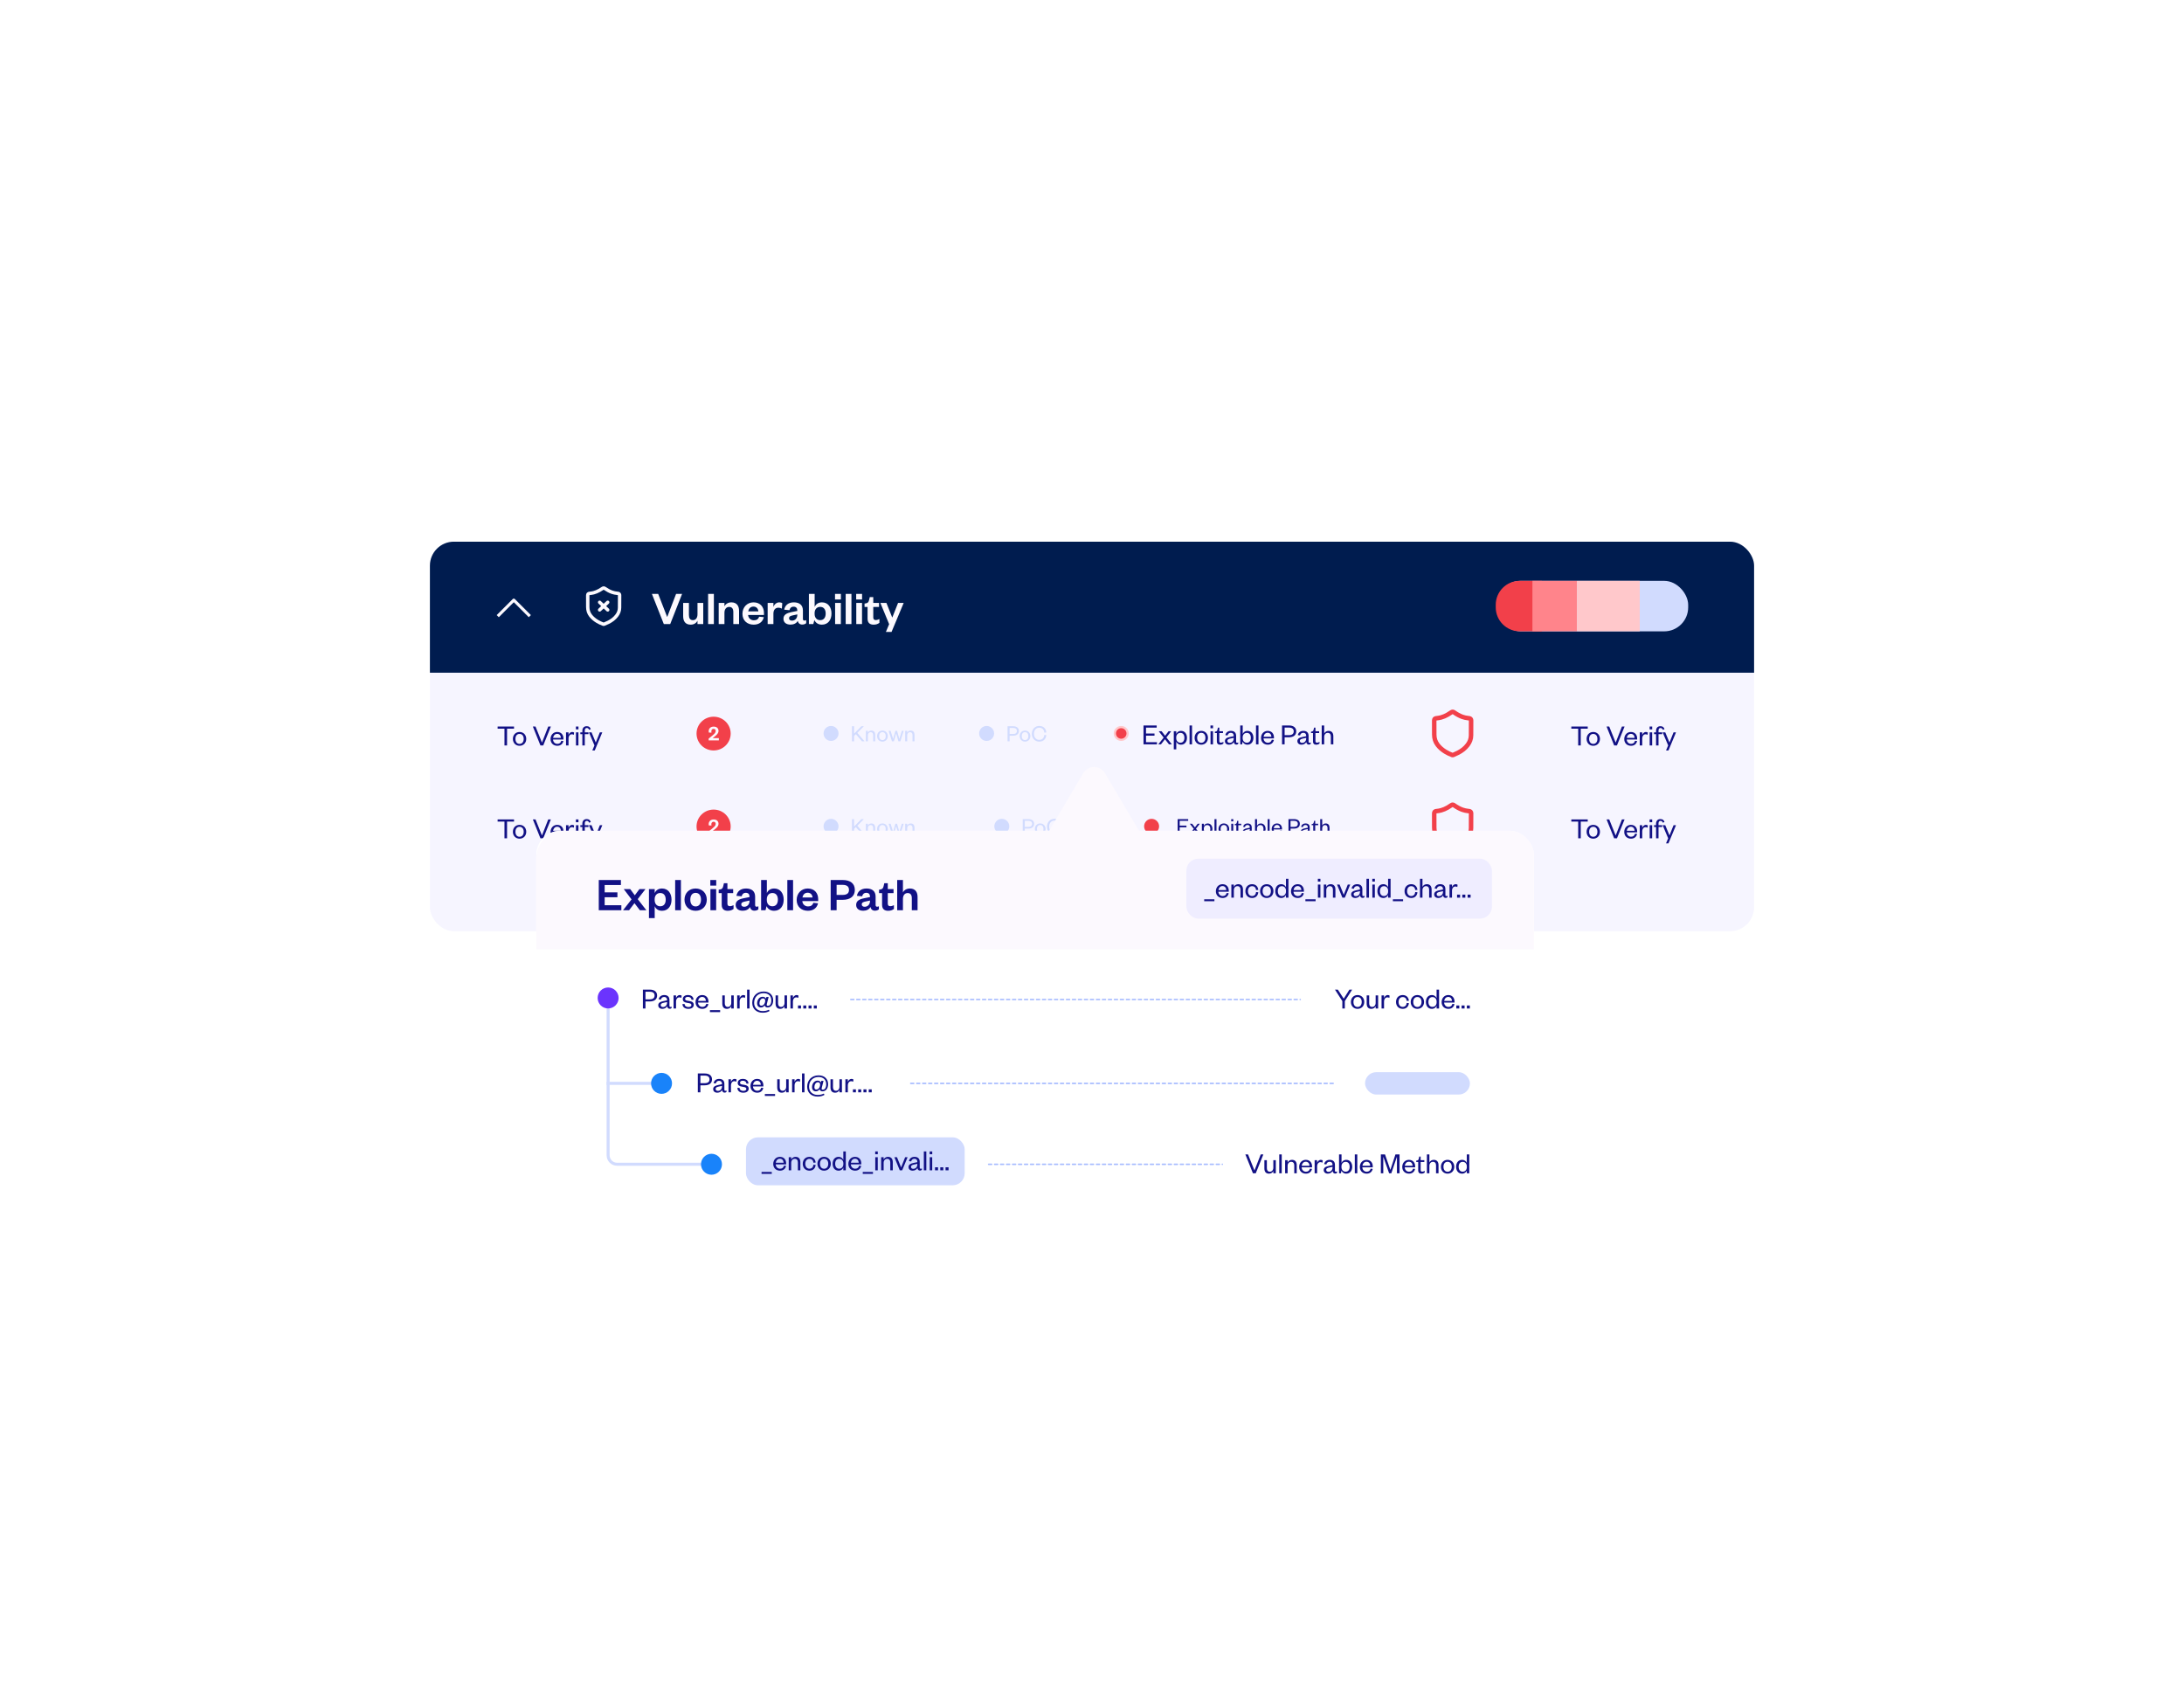 <?xml version="1.0" encoding="UTF-8"?>
<svg xmlns="http://www.w3.org/2000/svg" width="729" height="568" viewBox="0 0 729 568" fill="none">
  <g filter="url(#filter0_d_2475_5156)">
    <g clip-path="url(#clip0_2475_5156)">
      <rect x="143.5" y="175.303" width="442" height="130" rx="8" fill="#F6F5FF"></rect>
      <path d="M143.098 179.024C143.098 176.815 144.889 175.024 147.098 175.024H581.5C583.709 175.024 585.5 176.815 585.5 179.024V219.024H143.098V179.024Z" fill="#001C4F"></path>
      <path d="M176.5 199.803L171.5 194.803L166.5 199.803" stroke="#FCF9FE" stroke-linecap="square" stroke-linejoin="round"></path>
      <path d="M200.154 195.533L202.846 198.073M202.846 195.533L200.154 198.073M201.379 202.845C200.674 202.588 199.991 202.283 199.351 201.894C198.504 201.381 197.745 200.767 197.14 199.984C196.495 199.15 196.195 198.203 196.19 197.161C196.183 195.867 196.183 194.573 196.18 193.279C196.18 193.244 196.18 193.209 196.183 193.173C196.207 192.784 196.356 192.617 196.751 192.574C197.232 192.521 197.709 192.464 198.177 192.336C198.828 192.159 199.444 191.902 200.027 191.575C200.398 191.367 200.755 191.137 201.115 190.908C201.42 190.715 201.592 190.71 201.896 190.913C202.641 191.418 203.419 191.865 204.276 192.164C204.825 192.354 205.389 192.472 205.966 192.531C206.094 192.544 206.221 192.557 206.346 192.582C206.627 192.639 206.773 192.797 206.812 193.079C206.819 193.129 206.82 193.181 206.82 193.233C206.814 194.598 206.803 195.962 206.802 197.328C206.802 198.331 206.449 199.208 205.841 200C205.101 200.966 204.145 201.671 203.059 202.21C202.59 202.443 202.101 202.635 201.621 202.845H201.379Z" stroke="#FCF9FE" stroke-width="1.137" stroke-linecap="round" stroke-linejoin="round"></path>
      <path d="M223.708 202.803H221.58L217.596 192.723H219.692L222.668 200.371H222.732L225.676 192.723H227.676L223.708 202.803ZM232.817 199.523V195.747H234.737V202.803H232.817V201.651C232.449 202.467 231.617 202.995 230.545 202.995C228.673 202.995 228.033 201.731 228.033 200.163V195.747H229.953V199.779C229.953 200.851 230.353 201.491 231.297 201.491C232.241 201.491 232.817 200.723 232.817 199.523ZM236.363 192.723H238.283V202.803H236.363V192.723ZM241.814 199.027V202.803H239.894V195.747H241.814V196.899C242.166 196.099 243.062 195.555 244.118 195.555C246.006 195.555 246.694 196.835 246.694 198.403V202.803H244.774V198.787C244.774 197.699 244.342 197.075 243.398 197.075C242.422 197.075 241.814 197.843 241.814 199.027ZM253.406 200.339L254.958 200.499C254.59 202.067 253.374 202.995 251.566 202.995C249.39 202.995 247.822 201.603 247.822 199.379C247.822 197.155 249.406 195.555 251.518 195.555C253.822 195.555 255.006 197.155 255.006 199.075V199.763H249.71C249.774 200.803 250.59 201.539 251.63 201.539C252.574 201.539 253.134 201.139 253.406 200.339ZM249.742 198.563H253.134C253.07 197.747 252.574 196.963 251.502 196.963C250.446 196.963 249.918 197.683 249.742 198.563ZM261.118 195.843L260.974 197.635C260.606 197.427 260.286 197.331 259.822 197.331C258.83 197.331 258.158 198.035 258.158 199.315V202.803H256.238V195.747H258.158V197.091C258.414 196.291 259.15 195.555 260.126 195.555C260.558 195.555 260.91 195.667 261.118 195.843ZM266.134 199.747V199.571L264.806 199.859C263.974 200.035 263.382 200.179 263.382 200.883C263.382 201.363 263.75 201.651 264.358 201.651C265.366 201.651 266.134 200.883 266.134 199.747ZM268.006 198.275V201.091C268.006 201.459 268.198 201.635 268.502 201.635C268.694 201.635 268.886 201.587 269.094 201.491V202.515C268.79 202.755 268.406 202.963 267.766 202.963C266.966 202.963 266.454 202.499 266.278 201.731C265.878 202.547 264.918 202.979 263.878 202.979C262.406 202.979 261.51 202.243 261.51 201.027C261.51 199.683 262.598 199.123 264.198 198.803L266.134 198.419V198.259C266.134 197.475 265.718 196.995 264.902 196.995C264.102 196.995 263.67 197.475 263.51 198.163L261.766 198.003C262.006 196.563 263.11 195.555 264.982 195.555C266.806 195.555 268.006 196.419 268.006 198.275ZM271.908 199.139V199.411C271.908 200.707 272.676 201.491 273.764 201.491C274.98 201.491 275.604 200.611 275.604 199.283C275.604 197.939 274.98 197.059 273.764 197.059C272.676 197.059 271.908 197.859 271.908 199.139ZM271.828 201.443L271.476 202.803H270.004V192.723H271.924V197.107C272.244 196.243 273.092 195.555 274.356 195.555C276.436 195.555 277.54 197.203 277.54 199.283C277.54 201.363 276.436 202.995 274.324 202.995C273.092 202.995 272.196 202.323 271.828 201.443ZM278.754 195.747H280.674V202.803H278.754V195.747ZM278.722 194.595V192.723H280.69V194.595H278.722ZM282.285 192.723H284.205V202.803H282.285V192.723ZM285.816 195.747H287.736V202.803H285.816V195.747ZM285.784 194.595V192.723H287.752V194.595H285.784ZM289.587 201.011V197.091H288.579V195.955L289.059 195.875C289.747 195.763 289.939 195.411 290.099 194.755L290.323 193.795H291.491V195.747H293.411V197.091H291.491V200.579C291.491 201.187 291.763 201.459 292.339 201.459C292.723 201.459 293.123 201.315 293.539 201.123V202.387C293.027 202.771 292.451 202.995 291.587 202.995C290.499 202.995 289.587 202.515 289.587 201.011ZM297.589 205.427H295.701L296.789 202.835L293.861 195.747H295.877L297.797 200.563H297.861L299.765 195.747H301.637L297.589 205.427Z" fill="#FCF9FE"></path>
      <rect x="499.597" y="188.377" width="63.903" height="16.852" rx="8" fill="#D1DBFE"></rect>
      <path d="M499.265 196.377C499.265 191.958 502.846 188.377 507.265 188.377H514.658V205.217H507.265C502.846 205.217 499.265 201.635 499.265 197.217V196.377Z" fill="#F2404A"></path>
      <rect x="511.505" y="188.377" width="14.868" height="16.84" fill="#FF848B"></rect>
      <rect x="526.373" y="188.377" width="20.955" height="16.84" fill="#FFC8CB"></rect>
      <path d="M169.248 243.303H168.388V237.723H166.098V237.003H171.578V237.723H169.248V243.303ZM172.047 241.123C172.047 242.093 172.537 242.783 173.417 242.783C174.307 242.783 174.807 242.093 174.807 241.123C174.807 240.143 174.307 239.463 173.417 239.463C172.537 239.463 172.047 240.143 172.047 241.123ZM175.657 241.123C175.657 242.483 174.707 243.423 173.417 243.423C172.137 243.423 171.197 242.483 171.197 241.123C171.197 239.763 172.137 238.813 173.417 238.813C174.707 238.813 175.657 239.763 175.657 241.123ZM181.333 243.303H180.393L177.863 237.003H178.753L180.883 242.303H180.923L182.993 237.003H183.873L181.333 243.303ZM187.366 241.753L188.056 241.833C187.836 242.823 187.106 243.423 186.016 243.423C184.716 243.423 183.766 242.543 183.766 241.183C183.766 239.803 184.716 238.813 185.976 238.813C187.366 238.813 188.076 239.803 188.076 240.993V241.323H184.596C184.636 242.173 185.246 242.773 186.026 242.773C186.756 242.773 187.186 242.423 187.366 241.753ZM184.616 240.783H187.226C187.196 240.083 186.806 239.443 185.976 239.443C185.186 239.443 184.716 240.063 184.616 240.783ZM191.628 239.013L191.548 239.763C191.308 239.633 191.138 239.583 190.868 239.583C190.238 239.583 189.768 240.153 189.768 240.993V243.303H188.938V238.933H189.768V239.823C189.928 239.323 190.378 238.813 191.008 238.813C191.278 238.813 191.478 238.883 191.628 239.013ZM192.249 238.933H193.079V243.303H192.249V238.933ZM192.229 237.943V237.003H193.089V237.943H192.229ZM194.382 239.533H193.712V238.933H194.382V238.423C194.382 237.493 194.912 236.883 195.832 236.883C196.582 236.883 197.002 237.223 197.202 237.883L196.632 238.083C196.522 237.743 196.272 237.483 195.872 237.483C195.412 237.483 195.202 237.813 195.202 238.333V238.933H196.432V239.533H195.202V243.303H194.382V239.533ZM198.523 244.983H197.713L198.423 243.293L196.583 238.933H197.453L198.843 242.293H198.883L200.223 238.933H201.043L198.523 244.983Z" fill="#121185"></path>
      <ellipse cx="238.198" cy="239.347" rx="5.698" ry="5.632" fill="#F2404A"></ellipse>
      <path d="M237.876 240.867H239.948V241.626H236.543V241.024L237.805 239.985C238.507 239.397 238.894 239.039 238.894 238.494C238.894 238.078 238.679 237.777 238.192 237.777C237.69 237.777 237.439 238.121 237.439 238.644C237.439 238.795 237.453 238.917 237.489 239.039L236.6 239.003C236.572 238.86 236.55 238.716 236.55 238.58C236.55 237.634 237.217 237.024 238.213 237.024C239.288 237.024 239.833 237.641 239.833 238.444C239.833 239.239 239.274 239.748 238.593 240.293L237.876 240.867Z" fill="#FCF9FE"></path>
      <circle cx="277.395" cy="239.303" r="2.5" fill="#D1DBFE"></circle>
      <path d="M288.583 241.936H287.743L285.663 239.544L285.079 240.136V241.936H284.383V236.896H285.079V239.384L287.519 236.896H288.343L286.175 239.112L288.583 241.936ZM289.687 239.928V241.936H289.023V238.44H289.687V239.064C289.855 238.64 290.327 238.344 290.847 238.344C291.759 238.344 292.127 238.952 292.127 239.768V241.936H291.463V239.824C291.463 239.24 291.183 238.872 290.631 238.872C290.103 238.872 289.687 239.288 289.687 239.928ZM293.448 240.192C293.448 240.968 293.84 241.52 294.544 241.52C295.256 241.52 295.656 240.968 295.656 240.192C295.656 239.408 295.256 238.864 294.544 238.864C293.84 238.864 293.448 239.408 293.448 240.192ZM296.336 240.192C296.336 241.28 295.576 242.032 294.544 242.032C293.52 242.032 292.768 241.28 292.768 240.192C292.768 239.104 293.52 238.344 294.544 238.344C295.576 238.344 296.336 239.104 296.336 240.192ZM299.431 238.44L300.183 241.088H300.215L301.023 238.44H301.639L300.527 241.936H299.887L299.143 239.328H299.111L298.375 241.936H297.735L296.615 238.44H297.279L298.103 241.088H298.135L298.871 238.44H299.431ZM302.812 239.928V241.936H302.148V238.44H302.812V239.064C302.98 238.64 303.452 238.344 303.972 238.344C304.884 238.344 305.252 238.952 305.252 239.768V241.936H304.588V239.824C304.588 239.24 304.308 238.872 303.756 238.872C303.228 238.872 302.812 239.288 302.812 239.928Z" fill="#D1DBFE"></path>
      <circle cx="329.325" cy="239.303" r="2.5" fill="#D1DBFE"></circle>
      <path d="M337.001 239.488H338.129C339.009 239.488 339.433 239.128 339.433 238.472C339.433 237.824 339.009 237.464 338.129 237.464H337.001V239.488ZM337.001 240.056V241.936H336.313V236.896H338.145C339.393 236.896 340.105 237.488 340.105 238.472C340.105 239.464 339.393 240.056 338.145 240.056H337.001ZM341.041 240.192C341.041 240.968 341.433 241.52 342.137 241.52C342.849 241.52 343.249 240.968 343.249 240.192C343.249 239.408 342.849 238.864 342.137 238.864C341.433 238.864 341.041 239.408 341.041 240.192ZM343.929 240.192C343.929 241.28 343.169 242.032 342.137 242.032C341.113 242.032 340.361 241.28 340.361 240.192C340.361 239.104 341.113 238.344 342.137 238.344C343.169 238.344 343.929 239.104 343.929 240.192ZM344.417 239.416C344.417 237.864 345.497 236.8 346.889 236.8C348.329 236.8 349.145 237.688 349.241 238.984L348.569 239.016C348.513 238.088 347.929 237.392 346.889 237.392C345.865 237.392 345.129 238.176 345.129 239.416C345.129 240.656 345.865 241.44 346.889 241.44C347.929 241.44 348.513 240.744 348.569 239.816L349.241 239.848C349.145 241.144 348.329 242.032 346.889 242.032C345.497 242.032 344.417 240.968 344.417 239.416Z" fill="#D1DBFE"></path>
      <circle cx="374.254" cy="239.303" r="2.5" fill="#FFC8CB"></circle>
      <circle cx="374.254" cy="239.303" r="1.758" fill="#F2404A"></circle>
      <path d="M386.183 242.216V242.936H381.693V236.636H386.093V237.356H382.533V239.336H385.363V240.046H382.533V242.216H386.183ZM390.942 238.566L389.332 240.646L391.152 242.936H390.192L388.852 241.236L387.532 242.936H386.632L388.422 240.686L386.772 238.566H387.732L388.902 240.076L390.052 238.566H390.942ZM392.61 240.626V240.876C392.61 241.836 393.22 242.396 394.01 242.396C394.87 242.396 395.34 241.756 395.34 240.756C395.34 239.756 394.87 239.116 394.01 239.116C393.22 239.116 392.61 239.676 392.61 240.626ZM392.63 242.026V244.616H391.8V238.566H392.63V239.486C392.82 238.946 393.38 238.446 394.2 238.446C395.49 238.446 396.2 239.466 396.2 240.756C396.2 242.046 395.49 243.056 394.2 243.056C393.38 243.056 392.82 242.566 392.63 242.026ZM397.064 236.636H397.894V242.936H397.064V236.636ZM399.597 240.756C399.597 241.726 400.087 242.416 400.967 242.416C401.857 242.416 402.357 241.726 402.357 240.756C402.357 239.776 401.857 239.096 400.967 239.096C400.087 239.096 399.597 239.776 399.597 240.756ZM403.207 240.756C403.207 242.116 402.257 243.056 400.967 243.056C399.687 243.056 398.747 242.116 398.747 240.756C398.747 239.396 399.687 238.446 400.967 238.446C402.257 238.446 403.207 239.396 403.207 240.756ZM404.066 238.566H404.896V242.936H404.066V238.566ZM404.046 237.576V236.636H404.906V237.576H404.046ZM406.178 241.916V239.166H405.518V238.716L405.798 238.666C406.208 238.586 406.298 238.386 406.398 237.966L406.528 237.356H406.998V238.566H408.228V239.166H406.998V241.816C406.998 242.206 407.158 242.386 407.538 242.386C407.818 242.386 408.108 242.266 408.358 242.126V242.686C408.038 242.926 407.718 243.056 407.238 243.056C406.618 243.056 406.178 242.766 406.178 241.916ZM411.805 240.986V240.776L410.825 240.986C410.135 241.136 409.695 241.266 409.695 241.796C409.695 242.166 409.945 242.446 410.445 242.446C411.215 242.446 411.805 241.866 411.805 240.986ZM412.605 240.116V242.076C412.605 242.306 412.735 242.416 412.945 242.416C413.045 242.416 413.205 242.386 413.325 242.316V242.766C413.175 242.916 412.995 243.026 412.655 243.026C412.205 243.026 411.885 242.686 411.835 242.166C411.595 242.676 410.975 243.056 410.265 243.056C409.415 243.056 408.865 242.596 408.865 241.846C408.865 241.016 409.575 240.676 410.625 240.466L411.805 240.226V240.056C411.805 239.456 411.455 239.086 410.845 239.086C410.215 239.086 409.875 239.456 409.745 239.966L409.005 239.866C409.175 239.046 409.825 238.446 410.855 238.446C411.955 238.446 412.605 239.006 412.605 240.116ZM414.788 240.626V240.876C414.788 241.836 415.398 242.396 416.188 242.396C417.048 242.396 417.518 241.756 417.518 240.756C417.518 239.756 417.048 239.116 416.188 239.116C415.398 239.116 414.788 239.676 414.788 240.626ZM414.788 242.026L414.608 242.936H413.978V236.636H414.808V239.486C414.998 238.946 415.558 238.446 416.378 238.446C417.668 238.446 418.378 239.466 418.378 240.756C418.378 242.046 417.668 243.056 416.368 243.056C415.558 243.056 414.988 242.576 414.788 242.026ZM419.241 236.636H420.071V242.936H419.241V236.636ZM424.524 241.386L425.214 241.466C424.994 242.456 424.264 243.056 423.174 243.056C421.874 243.056 420.924 242.176 420.924 240.816C420.924 239.436 421.874 238.446 423.134 238.446C424.524 238.446 425.234 239.436 425.234 240.626V240.956H421.754C421.794 241.806 422.404 242.406 423.184 242.406C423.914 242.406 424.344 242.056 424.524 241.386ZM421.774 240.416H424.384C424.354 239.716 423.964 239.076 423.134 239.076C422.344 239.076 421.874 239.696 421.774 240.416ZM428.794 239.876H430.204C431.304 239.876 431.834 239.426 431.834 238.606C431.834 237.796 431.304 237.346 430.204 237.346H428.794V239.876ZM428.794 240.586V242.936H427.934V236.636H430.224C431.784 236.636 432.674 237.376 432.674 238.606C432.674 239.846 431.784 240.586 430.224 240.586H428.794ZM435.995 240.986V240.776L435.015 240.986C434.325 241.136 433.885 241.266 433.885 241.796C433.885 242.166 434.135 242.446 434.635 242.446C435.405 242.446 435.995 241.866 435.995 240.986ZM436.795 240.116V242.076C436.795 242.306 436.925 242.416 437.135 242.416C437.235 242.416 437.395 242.386 437.515 242.316V242.766C437.365 242.916 437.185 243.026 436.845 243.026C436.395 243.026 436.075 242.686 436.025 242.166C435.785 242.676 435.165 243.056 434.455 243.056C433.605 243.056 433.055 242.596 433.055 241.846C433.055 241.016 433.765 240.676 434.815 240.466L435.995 240.226V240.056C435.995 239.456 435.645 239.086 435.035 239.086C434.405 239.086 434.065 239.456 433.935 239.966L433.195 239.866C433.365 239.046 434.015 238.446 435.045 238.446C436.145 238.446 436.795 239.006 436.795 240.116ZM438.268 241.916V239.166H437.608V238.716L437.888 238.666C438.298 238.586 438.388 238.386 438.488 237.966L438.618 237.356H439.088V238.566H440.318V239.166H439.088V241.816C439.088 242.206 439.248 242.386 439.628 242.386C439.908 242.386 440.198 242.266 440.448 242.126V242.686C440.128 242.926 439.808 243.056 439.328 243.056C438.708 243.056 438.268 242.766 438.268 241.916ZM442.005 240.426V242.936H441.175V236.636H442.005V239.346C442.215 238.816 442.805 238.446 443.455 238.446C444.595 238.446 445.055 239.206 445.055 240.226V242.936H444.225V240.296C444.225 239.566 443.875 239.106 443.185 239.106C442.525 239.106 442.005 239.626 442.005 240.426Z" fill="#121185"></path>
      <g clip-path="url(#clip1_2475_5156)">
        <path d="M484.749 246.504C483.933 246.198 483.143 245.833 482.401 245.369C481.421 244.757 480.543 244.023 479.841 243.088C479.094 242.093 478.746 240.961 478.74 239.717C478.733 238.172 478.732 236.627 478.729 235.083C478.729 235.04 478.729 234.998 478.732 234.956C478.758 234.492 478.933 234.294 479.388 234.242C479.944 234.179 480.498 234.109 481.039 233.958C481.792 233.746 482.506 233.44 483.181 233.05C483.609 232.802 484.023 232.527 484.439 232.255C484.792 232.025 484.992 232.017 485.342 232.262C486.205 232.864 487.105 233.398 488.098 233.754C488.733 233.983 489.387 234.124 490.054 234.194C490.202 234.21 490.35 234.226 490.493 234.256C490.818 234.325 490.987 234.514 491.033 234.848C491.042 234.908 491.043 234.971 491.043 235.03C491.036 236.659 491.023 238.289 491.022 239.918C491.022 241.117 490.613 242.164 489.91 243.108C489.053 244.259 487.946 245.101 486.689 245.746C486.146 246.024 485.58 246.253 485.024 246.505H484.746L484.749 246.504Z" stroke="#F2404A" stroke-width="1.5" stroke-linecap="round" stroke-linejoin="round"></path>
      </g>
      <path d="M527.643 243.303H526.783V237.723H524.493V237.003H529.973V237.723H527.643V243.303ZM530.442 241.123C530.442 242.093 530.932 242.783 531.812 242.783C532.702 242.783 533.202 242.093 533.202 241.123C533.202 240.143 532.702 239.463 531.812 239.463C530.932 239.463 530.442 240.143 530.442 241.123ZM534.052 241.123C534.052 242.483 533.102 243.423 531.812 243.423C530.532 243.423 529.592 242.483 529.592 241.123C529.592 239.763 530.532 238.813 531.812 238.813C533.102 238.813 534.052 239.763 534.052 241.123ZM539.728 243.303H538.788L536.258 237.003H537.148L539.278 242.303H539.318L541.388 237.003H542.268L539.728 243.303ZM545.761 241.753L546.451 241.833C546.231 242.823 545.501 243.423 544.411 243.423C543.111 243.423 542.161 242.543 542.161 241.183C542.161 239.803 543.111 238.813 544.371 238.813C545.761 238.813 546.471 239.803 546.471 240.993V241.323H542.991C543.031 242.173 543.641 242.773 544.421 242.773C545.151 242.773 545.581 242.423 545.761 241.753ZM543.011 240.783H545.621C545.591 240.083 545.201 239.443 544.371 239.443C543.581 239.443 543.111 240.063 543.011 240.783ZM550.023 239.013L549.943 239.763C549.703 239.633 549.533 239.583 549.263 239.583C548.633 239.583 548.163 240.153 548.163 240.993V243.303H547.333V238.933H548.163V239.823C548.323 239.323 548.773 238.813 549.403 238.813C549.673 238.813 549.873 238.883 550.023 239.013ZM550.644 238.933H551.474V243.303H550.644V238.933ZM550.624 237.943V237.003H551.484V237.943H550.624ZM552.777 239.533H552.107V238.933H552.777V238.423C552.777 237.493 553.307 236.883 554.227 236.883C554.977 236.883 555.397 237.223 555.597 237.883L555.027 238.083C554.917 237.743 554.667 237.483 554.267 237.483C553.807 237.483 553.597 237.813 553.597 238.333V238.933H554.827V239.533H553.597V243.303H552.777V239.533ZM556.918 244.983H556.108L556.818 243.293L554.978 238.933H555.848L557.238 242.293H557.278L558.618 238.933H559.438L556.918 244.983Z" fill="#121185"></path>
      <path d="M169.248 274.303H168.388V268.723H166.098V268.003H171.578V268.723H169.248V274.303ZM172.047 272.123C172.047 273.093 172.537 273.783 173.417 273.783C174.307 273.783 174.807 273.093 174.807 272.123C174.807 271.143 174.307 270.463 173.417 270.463C172.537 270.463 172.047 271.143 172.047 272.123ZM175.657 272.123C175.657 273.483 174.707 274.423 173.417 274.423C172.137 274.423 171.197 273.483 171.197 272.123C171.197 270.763 172.137 269.813 173.417 269.813C174.707 269.813 175.657 270.763 175.657 272.123ZM181.333 274.303H180.393L177.863 268.003H178.753L180.883 273.303H180.923L182.993 268.003H183.873L181.333 274.303ZM187.366 272.753L188.056 272.833C187.836 273.823 187.106 274.423 186.016 274.423C184.716 274.423 183.766 273.543 183.766 272.183C183.766 270.803 184.716 269.813 185.976 269.813C187.366 269.813 188.076 270.803 188.076 271.993V272.323H184.596C184.636 273.173 185.246 273.773 186.026 273.773C186.756 273.773 187.186 273.423 187.366 272.753ZM184.616 271.783H187.226C187.196 271.083 186.806 270.443 185.976 270.443C185.186 270.443 184.716 271.063 184.616 271.783ZM191.628 270.013L191.548 270.763C191.308 270.633 191.138 270.583 190.868 270.583C190.238 270.583 189.768 271.153 189.768 271.993V274.303H188.938V269.933H189.768V270.823C189.928 270.323 190.378 269.813 191.008 269.813C191.278 269.813 191.478 269.883 191.628 270.013ZM192.249 269.933H193.079V274.303H192.249V269.933ZM192.229 268.943V268.003H193.089V268.943H192.229ZM194.382 270.533H193.712V269.933H194.382V269.423C194.382 268.493 194.912 267.883 195.832 267.883C196.582 267.883 197.002 268.223 197.202 268.883L196.632 269.083C196.522 268.743 196.272 268.483 195.872 268.483C195.412 268.483 195.202 268.813 195.202 269.333V269.933H196.432V270.533H195.202V274.303H194.382V270.533ZM198.523 275.983H197.713L198.423 274.293L196.583 269.933H197.453L198.843 273.293H198.883L200.223 269.933H201.043L198.523 275.983Z" fill="#121185"></path>
      <ellipse cx="238.198" cy="270.347" rx="5.698" ry="5.632" fill="#F2404A"></ellipse>
      <path d="M237.876 271.867H239.948V272.626H236.543V272.024L237.805 270.985C238.507 270.397 238.894 270.039 238.894 269.494C238.894 269.078 238.679 268.777 238.192 268.777C237.69 268.777 237.439 269.121 237.439 269.644C237.439 269.795 237.453 269.917 237.489 270.039L236.6 270.003C236.572 269.86 236.55 269.716 236.55 269.58C236.55 268.634 237.217 268.024 238.213 268.024C239.288 268.024 239.833 268.641 239.833 269.444C239.833 270.239 239.274 270.748 238.593 271.293L237.876 271.867Z" fill="#FCF9FE"></path>
      <circle cx="277.395" cy="270.303" r="2.5" fill="#D1DBFE"></circle>
      <path d="M288.583 272.936H287.743L285.663 270.544L285.079 271.136V272.936H284.383V267.896H285.079V270.384L287.519 267.896H288.343L286.175 270.112L288.583 272.936ZM289.687 270.928V272.936H289.023V269.44H289.687V270.064C289.855 269.64 290.327 269.344 290.847 269.344C291.759 269.344 292.127 269.952 292.127 270.768V272.936H291.463V270.824C291.463 270.24 291.183 269.872 290.631 269.872C290.103 269.872 289.687 270.288 289.687 270.928ZM293.448 271.192C293.448 271.968 293.84 272.52 294.544 272.52C295.256 272.52 295.656 271.968 295.656 271.192C295.656 270.408 295.256 269.864 294.544 269.864C293.84 269.864 293.448 270.408 293.448 271.192ZM296.336 271.192C296.336 272.28 295.576 273.032 294.544 273.032C293.52 273.032 292.768 272.28 292.768 271.192C292.768 270.104 293.52 269.344 294.544 269.344C295.576 269.344 296.336 270.104 296.336 271.192ZM299.431 269.44L300.183 272.088H300.215L301.023 269.44H301.639L300.527 272.936H299.887L299.143 270.328H299.111L298.375 272.936H297.735L296.615 269.44H297.279L298.103 272.088H298.135L298.871 269.44H299.431ZM302.812 270.928V272.936H302.148V269.44H302.812V270.064C302.98 269.64 303.452 269.344 303.972 269.344C304.884 269.344 305.252 269.952 305.252 270.768V272.936H304.588V270.824C304.588 270.24 304.308 269.872 303.756 269.872C303.228 269.872 302.812 270.288 302.812 270.928Z" fill="#D1DBFE"></path>
      <circle cx="334.396" cy="270.303" r="2.5" fill="#D1DBFE"></circle>
      <path d="M342.072 270.488H343.2C344.08 270.488 344.504 270.128 344.504 269.472C344.504 268.824 344.08 268.464 343.2 268.464H342.072V270.488ZM342.072 271.056V272.936H341.384V267.896H343.216C344.464 267.896 345.176 268.488 345.176 269.472C345.176 270.464 344.464 271.056 343.216 271.056H342.072ZM346.112 271.192C346.112 271.968 346.504 272.52 347.208 272.52C347.92 272.52 348.32 271.968 348.32 271.192C348.32 270.408 347.92 269.864 347.208 269.864C346.504 269.864 346.112 270.408 346.112 271.192ZM349 271.192C349 272.28 348.24 273.032 347.208 273.032C346.184 273.032 345.432 272.28 345.432 271.192C345.432 270.104 346.184 269.344 347.208 269.344C348.24 269.344 349 270.104 349 271.192ZM349.487 270.416C349.487 268.864 350.567 267.8 351.959 267.8C353.399 267.8 354.215 268.688 354.311 269.984L353.639 270.016C353.583 269.088 352.999 268.392 351.959 268.392C350.935 268.392 350.199 269.176 350.199 270.416C350.199 271.656 350.935 272.44 351.959 272.44C352.999 272.44 353.583 271.744 353.639 270.816L354.311 270.848C354.215 272.144 353.399 273.032 351.959 273.032C350.567 273.032 349.487 271.968 349.487 270.416Z" fill="#D1DBFE"></path>
      <circle cx="384.396" cy="270.303" r="2.5" fill="#F2404A"></circle>
      <path d="M396.683 272.36V272.936H393.091V267.896H396.611V268.472H393.763V270.056H396.027V270.624H393.763V272.36H396.683ZM400.49 269.44L399.202 271.104L400.658 272.936H399.89L398.818 271.576L397.762 272.936H397.042L398.474 271.136L397.154 269.44H397.922L398.858 270.648L399.778 269.44H400.49ZM401.824 271.088V271.288C401.824 272.056 402.312 272.504 402.944 272.504C403.632 272.504 404.008 271.992 404.008 271.192C404.008 270.392 403.632 269.88 402.944 269.88C402.312 269.88 401.824 270.328 401.824 271.088ZM401.84 272.208V274.28H401.176V269.44H401.84V270.176C401.992 269.744 402.44 269.344 403.096 269.344C404.128 269.344 404.696 270.16 404.696 271.192C404.696 272.224 404.128 273.032 403.096 273.032C402.44 273.032 401.992 272.64 401.84 272.208ZM405.387 267.896H406.051V272.936H405.387V267.896ZM407.413 271.192C407.413 271.968 407.805 272.52 408.509 272.52C409.221 272.52 409.621 271.968 409.621 271.192C409.621 270.408 409.221 269.864 408.509 269.864C407.805 269.864 407.413 270.408 407.413 271.192ZM410.301 271.192C410.301 272.28 409.541 273.032 408.509 273.032C407.485 273.032 406.733 272.28 406.733 271.192C406.733 270.104 407.485 269.344 408.509 269.344C409.541 269.344 410.301 270.104 410.301 271.192ZM410.988 269.44H411.652V272.936H410.988V269.44ZM410.972 268.648V267.896H411.66V268.648H410.972ZM412.679 272.12V269.92H412.151V269.56L412.375 269.52C412.703 269.456 412.775 269.296 412.855 268.96L412.959 268.472H413.335V269.44H414.319V269.92H413.335V272.04C413.335 272.352 413.463 272.496 413.767 272.496C413.991 272.496 414.223 272.4 414.423 272.288V272.736C414.167 272.928 413.911 273.032 413.527 273.032C413.031 273.032 412.679 272.8 412.679 272.12ZM417.18 271.376V271.208L416.396 271.376C415.844 271.496 415.492 271.6 415.492 272.024C415.492 272.32 415.692 272.544 416.092 272.544C416.708 272.544 417.18 272.08 417.18 271.376ZM417.82 270.68V272.248C417.82 272.432 417.924 272.52 418.092 272.52C418.172 272.52 418.3 272.496 418.396 272.44V272.8C418.276 272.92 418.132 273.008 417.86 273.008C417.5 273.008 417.244 272.736 417.204 272.32C417.012 272.728 416.516 273.032 415.948 273.032C415.268 273.032 414.828 272.664 414.828 272.064C414.828 271.4 415.396 271.128 416.236 270.96L417.18 270.768V270.632C417.18 270.152 416.9 269.856 416.412 269.856C415.908 269.856 415.636 270.152 415.532 270.56L414.94 270.48C415.076 269.824 415.596 269.344 416.42 269.344C417.3 269.344 417.82 269.792 417.82 270.68ZM419.566 271.088V271.288C419.566 272.056 420.054 272.504 420.686 272.504C421.374 272.504 421.75 271.992 421.75 271.192C421.75 270.392 421.374 269.88 420.686 269.88C420.054 269.88 419.566 270.328 419.566 271.088ZM419.566 272.208L419.422 272.936H418.918V267.896H419.582V270.176C419.734 269.744 420.182 269.344 420.838 269.344C421.87 269.344 422.438 270.16 422.438 271.192C422.438 272.224 421.87 273.032 420.83 273.032C420.182 273.032 419.726 272.648 419.566 272.208ZM423.129 267.896H423.793V272.936H423.129V267.896ZM427.355 271.696L427.907 271.76C427.731 272.552 427.147 273.032 426.275 273.032C425.235 273.032 424.475 272.328 424.475 271.24C424.475 270.136 425.235 269.344 426.243 269.344C427.355 269.344 427.923 270.136 427.923 271.088V271.352H425.139C425.171 272.032 425.659 272.512 426.283 272.512C426.867 272.512 427.211 272.232 427.355 271.696ZM425.155 270.92H427.243C427.219 270.36 426.907 269.848 426.243 269.848C425.611 269.848 425.235 270.344 425.155 270.92ZM430.771 270.488H431.899C432.779 270.488 433.203 270.128 433.203 269.472C433.203 268.824 432.779 268.464 431.899 268.464H430.771V270.488ZM430.771 271.056V272.936H430.083V267.896H431.915C433.163 267.896 433.875 268.488 433.875 269.472C433.875 270.464 433.163 271.056 431.915 271.056H430.771ZM436.532 271.376V271.208L435.748 271.376C435.196 271.496 434.844 271.6 434.844 272.024C434.844 272.32 435.044 272.544 435.444 272.544C436.06 272.544 436.532 272.08 436.532 271.376ZM437.172 270.68V272.248C437.172 272.432 437.276 272.52 437.444 272.52C437.524 272.52 437.652 272.496 437.748 272.44V272.8C437.628 272.92 437.484 273.008 437.212 273.008C436.852 273.008 436.596 272.736 436.556 272.32C436.364 272.728 435.868 273.032 435.3 273.032C434.62 273.032 434.18 272.664 434.18 272.064C434.18 271.4 434.748 271.128 435.588 270.96L436.532 270.768V270.632C436.532 270.152 436.252 269.856 435.764 269.856C435.26 269.856 434.988 270.152 434.884 270.56L434.292 270.48C434.428 269.824 434.948 269.344 435.772 269.344C436.652 269.344 437.172 269.792 437.172 270.68ZM438.351 272.12V269.92H437.823V269.56L438.047 269.52C438.375 269.456 438.447 269.296 438.527 268.96L438.631 268.472H439.007V269.44H439.991V269.92H439.007V272.04C439.007 272.352 439.135 272.496 439.439 272.496C439.663 272.496 439.895 272.4 440.095 272.288V272.736C439.839 272.928 439.583 273.032 439.199 273.032C438.703 273.032 438.351 272.8 438.351 272.12ZM441.34 270.928V272.936H440.676V267.896H441.34V270.064C441.508 269.64 441.98 269.344 442.5 269.344C443.412 269.344 443.78 269.952 443.78 270.768V272.936H443.116V270.824C443.116 270.24 442.836 269.872 442.284 269.872C441.756 269.872 441.34 270.288 441.34 270.928Z" fill="#121185"></path>
      <g clip-path="url(#clip2_2475_5156)">
        <path d="M484.749 277.504C483.933 277.198 483.143 276.833 482.401 276.369C481.421 275.757 480.543 275.023 479.841 274.088C479.094 273.093 478.746 271.961 478.74 270.717C478.733 269.172 478.732 267.627 478.729 266.083C478.729 266.04 478.729 265.998 478.732 265.956C478.758 265.492 478.933 265.294 479.388 265.242C479.944 265.179 480.498 265.109 481.039 264.958C481.792 264.746 482.506 264.44 483.181 264.05C483.609 263.802 484.023 263.527 484.439 263.255C484.792 263.025 484.992 263.017 485.342 263.262C486.205 263.864 487.105 264.398 488.098 264.754C488.733 264.983 489.387 265.124 490.054 265.194C490.202 265.21 490.35 265.226 490.493 265.256C490.818 265.325 490.987 265.514 491.033 265.848C491.042 265.908 491.043 265.971 491.043 266.03C491.036 267.659 491.023 269.289 491.022 270.918C491.022 272.117 490.613 273.164 489.91 274.108C489.053 275.259 487.946 276.101 486.689 276.746C486.146 277.024 485.58 277.253 485.024 277.505H484.746L484.749 277.504Z" stroke="#F2404A" stroke-width="1.5" stroke-linecap="round" stroke-linejoin="round"></path>
      </g>
      <path d="M527.643 274.303H526.783V268.723H524.493V268.003H529.973V268.723H527.643V274.303ZM530.442 272.123C530.442 273.093 530.932 273.783 531.812 273.783C532.702 273.783 533.202 273.093 533.202 272.123C533.202 271.143 532.702 270.463 531.812 270.463C530.932 270.463 530.442 271.143 530.442 272.123ZM534.052 272.123C534.052 273.483 533.102 274.423 531.812 274.423C530.532 274.423 529.592 273.483 529.592 272.123C529.592 270.763 530.532 269.813 531.812 269.813C533.102 269.813 534.052 270.763 534.052 272.123ZM539.728 274.303H538.788L536.258 268.003H537.148L539.278 273.303H539.318L541.388 268.003H542.268L539.728 274.303ZM545.761 272.753L546.451 272.833C546.231 273.823 545.501 274.423 544.411 274.423C543.111 274.423 542.161 273.543 542.161 272.183C542.161 270.803 543.111 269.813 544.371 269.813C545.761 269.813 546.471 270.803 546.471 271.993V272.323H542.991C543.031 273.173 543.641 273.773 544.421 273.773C545.151 273.773 545.581 273.423 545.761 272.753ZM543.011 271.783H545.621C545.591 271.083 545.201 270.443 544.371 270.443C543.581 270.443 543.111 271.063 543.011 271.783ZM550.023 270.013L549.943 270.763C549.703 270.633 549.533 270.583 549.263 270.583C548.633 270.583 548.163 271.153 548.163 271.993V274.303H547.333V269.933H548.163V270.823C548.323 270.323 548.773 269.813 549.403 269.813C549.673 269.813 549.873 269.883 550.023 270.013ZM550.644 269.933H551.474V274.303H550.644V269.933ZM550.624 268.943V268.003H551.484V268.943H550.624ZM552.777 270.533H552.107V269.933H552.777V269.423C552.777 268.493 553.307 267.883 554.227 267.883C554.977 267.883 555.397 268.223 555.597 268.883L555.027 269.083C554.917 268.743 554.667 268.483 554.267 268.483C553.807 268.483 553.597 268.813 553.597 269.333V269.933H554.827V270.533H553.597V274.303H552.777V270.533ZM556.918 275.983H556.108L556.818 274.293L554.978 269.933H555.848L557.238 273.293H557.278L558.618 269.933H559.438L556.918 275.983Z" fill="#121185"></path>
    </g>
  </g>
  <g filter="url(#filter1_d_2475_5156)">
    <g filter="url(#filter2_d_2475_5156)">
      <g clip-path="url(#clip3_2475_5156)">
        <rect x="187" y="262.798" width="333" height="131" rx="8" fill="white"></rect>
        <path d="M187.005 272.204C187.005 266.681 191.483 262.204 197.005 262.204H510.309C515.831 262.204 520.309 266.681 520.309 272.204V302.351H187.005V272.204Z" fill="#FCF9FE"></path>
        <path d="M215.402 287.635V289.299H207.866V279.219H215.258V280.883H209.834V283.331H214.09V284.979H209.834V287.635H215.402ZM223.459 282.243L220.867 285.603L223.747 289.299H221.571L219.779 286.947L217.987 289.299H215.971L218.803 285.683L216.195 282.243H218.355L219.891 284.323L221.443 282.243H223.459ZM226.518 285.635V285.907C226.518 287.203 227.286 287.987 228.374 287.987C229.59 287.987 230.214 287.107 230.214 285.779C230.214 284.435 229.59 283.555 228.374 283.555C227.286 283.555 226.518 284.355 226.518 285.635ZM226.534 287.955V291.923H224.614V282.243H226.534V283.603C226.854 282.739 227.702 282.051 228.966 282.051C231.046 282.051 232.15 283.699 232.15 285.779C232.15 287.859 231.046 289.491 228.966 289.491C227.702 289.491 226.854 288.803 226.534 287.955ZM233.364 279.219H235.284V289.299H233.364V279.219ZM238.416 285.779C238.416 287.107 239.024 288.035 240.192 288.035C241.376 288.035 241.984 287.107 241.984 285.779C241.984 284.435 241.376 283.507 240.192 283.507C239.024 283.507 238.416 284.435 238.416 285.779ZM243.92 285.779C243.92 287.971 242.384 289.491 240.192 289.491C238.016 289.491 236.48 287.971 236.48 285.779C236.48 283.587 238.016 282.051 240.192 282.051C242.384 282.051 243.92 283.587 243.92 285.779ZM245.13 282.243H247.05V289.299H245.13V282.243ZM245.098 281.091V279.219H247.066V281.091H245.098ZM248.901 287.507V283.587H247.893V282.451L248.373 282.371C249.061 282.259 249.253 281.907 249.413 281.251L249.637 280.291H250.805V282.243H252.725V283.587H250.805V287.075C250.805 287.683 251.077 287.955 251.653 287.955C252.037 287.955 252.437 287.811 252.853 287.619V288.883C252.341 289.267 251.765 289.491 250.901 289.491C249.813 289.491 248.901 289.011 248.901 287.507ZM258.182 286.243V286.067L256.854 286.355C256.022 286.531 255.43 286.675 255.43 287.379C255.43 287.859 255.798 288.147 256.406 288.147C257.414 288.147 258.182 287.379 258.182 286.243ZM260.054 284.771V287.587C260.054 287.955 260.246 288.131 260.55 288.131C260.742 288.131 260.934 288.083 261.142 287.987V289.011C260.838 289.251 260.454 289.459 259.814 289.459C259.014 289.459 258.502 288.995 258.326 288.227C257.926 289.043 256.966 289.475 255.926 289.475C254.454 289.475 253.558 288.739 253.558 287.523C253.558 286.179 254.646 285.619 256.246 285.299L258.182 284.915V284.755C258.182 283.971 257.766 283.491 256.95 283.491C256.15 283.491 255.718 283.971 255.558 284.659L253.814 284.499C254.054 283.059 255.158 282.051 257.03 282.051C258.854 282.051 260.054 282.915 260.054 284.771ZM263.956 285.635V285.907C263.956 287.203 264.724 287.987 265.812 287.987C267.028 287.987 267.652 287.107 267.652 285.779C267.652 284.435 267.028 283.555 265.812 283.555C264.724 283.555 263.956 284.355 263.956 285.635ZM263.876 287.939L263.524 289.299H262.052V279.219H263.972V283.603C264.292 282.739 265.14 282.051 266.404 282.051C268.484 282.051 269.588 283.699 269.588 285.779C269.588 287.859 268.484 289.491 266.372 289.491C265.14 289.491 264.244 288.819 263.876 287.939ZM270.802 279.219H272.722V289.299H270.802V279.219ZM279.501 286.835L281.053 286.995C280.685 288.563 279.469 289.491 277.661 289.491C275.485 289.491 273.917 288.099 273.917 285.875C273.917 283.651 275.501 282.051 277.613 282.051C279.917 282.051 281.101 283.651 281.101 285.571V286.259H275.805C275.869 287.299 276.685 288.035 277.725 288.035C278.669 288.035 279.229 287.635 279.501 286.835ZM275.837 285.059H279.229C279.165 284.243 278.669 283.459 277.597 283.459C276.541 283.459 276.013 284.179 275.837 285.059ZM287.256 284.195H289.224C290.728 284.195 291.384 283.619 291.384 282.531C291.384 281.443 290.728 280.835 289.224 280.835H287.256V284.195ZM287.256 285.827V289.299H285.272V279.219H289.288C291.864 279.219 293.336 280.419 293.336 282.515C293.336 284.611 291.864 285.827 289.288 285.827H287.256ZM298.401 286.243V286.067L297.073 286.355C296.241 286.531 295.649 286.675 295.649 287.379C295.649 287.859 296.017 288.147 296.625 288.147C297.633 288.147 298.401 287.379 298.401 286.243ZM300.273 284.771V287.587C300.273 287.955 300.465 288.131 300.769 288.131C300.961 288.131 301.153 288.083 301.361 287.987V289.011C301.057 289.251 300.673 289.459 300.033 289.459C299.233 289.459 298.721 288.995 298.545 288.227C298.145 289.043 297.185 289.475 296.145 289.475C294.673 289.475 293.777 288.739 293.777 287.523C293.777 286.179 294.865 285.619 296.465 285.299L298.401 284.915V284.755C298.401 283.971 297.985 283.491 297.169 283.491C296.369 283.491 295.937 283.971 295.777 284.659L294.033 284.499C294.273 283.059 295.377 282.051 297.249 282.051C299.073 282.051 300.273 282.915 300.273 284.771ZM302.432 287.507V283.587H301.424V282.451L301.904 282.371C302.592 282.259 302.784 281.907 302.944 281.251L303.168 280.291H304.336V282.243H306.256V283.587H304.336V287.075C304.336 287.683 304.608 287.955 305.184 287.955C305.568 287.955 305.968 287.811 306.384 287.619V288.883C305.872 289.267 305.296 289.491 304.432 289.491C303.344 289.491 302.432 289.011 302.432 287.507ZM309.394 285.523V289.299H307.474V279.219H309.394V283.395C309.746 282.595 310.642 282.051 311.698 282.051C313.586 282.051 314.274 283.331 314.274 284.899V289.299H312.354V285.283C312.354 284.195 311.922 283.571 310.978 283.571C310.002 283.571 309.394 284.339 309.394 285.523Z" fill="#121185"></path>
        <path d="M210.986 320.085V371.085C210.986 372.742 212.329 374.085 213.986 374.085H246.986" stroke="#D1DBFE"></path>
        <path d="M228.486 347.085H210.486" stroke="#D1DBFE"></path>
        <circle cx="210.986" cy="318.585" r="3.5" fill="#6B34FD"></circle>
        <circle cx="228.818" cy="347.085" r="3.5" fill="#1983FA"></circle>
        <circle cx="245.486" cy="374.085" r="3.5" fill="#1983FA"></circle>
        <rect x="404" y="272.102" width="102" height="20" rx="4" fill="#EFEDFF"></rect>
        <path d="M223.456 319.042H224.866C225.966 319.042 226.496 318.592 226.496 317.772C226.496 316.962 225.966 316.512 224.866 316.512H223.456V319.042ZM223.456 319.752V322.102H222.596V315.802H224.886C226.446 315.802 227.336 316.542 227.336 317.772C227.336 319.012 226.446 319.752 224.886 319.752H223.456ZM230.657 320.152V319.942L229.677 320.152C228.987 320.302 228.547 320.432 228.547 320.962C228.547 321.332 228.797 321.612 229.297 321.612C230.067 321.612 230.657 321.032 230.657 320.152ZM231.457 319.282V321.242C231.457 321.472 231.587 321.582 231.797 321.582C231.897 321.582 232.057 321.552 232.177 321.482V321.932C232.027 322.082 231.847 322.192 231.507 322.192C231.057 322.192 230.737 321.852 230.687 321.332C230.447 321.842 229.827 322.222 229.117 322.222C228.267 322.222 227.717 321.762 227.717 321.012C227.717 320.182 228.427 319.842 229.477 319.632L230.657 319.392V319.222C230.657 318.622 230.307 318.252 229.697 318.252C229.067 318.252 228.727 318.622 228.597 319.132L227.857 319.032C228.027 318.212 228.677 317.612 229.707 317.612C230.807 317.612 231.457 318.172 231.457 319.282ZM235.519 317.812L235.439 318.562C235.199 318.432 235.029 318.382 234.759 318.382C234.129 318.382 233.659 318.952 233.659 319.792V322.102H232.829V317.732H233.659V318.622C233.819 318.122 234.269 317.612 234.899 317.612C235.169 317.612 235.369 317.682 235.519 317.812ZM235.781 320.632L236.481 320.582C236.561 321.252 237.031 321.612 237.781 321.612C238.361 321.612 238.791 321.402 238.791 320.962C238.791 320.552 238.501 320.412 237.961 320.312L237.221 320.182C236.401 320.052 235.911 319.702 235.911 318.952C235.911 318.152 236.581 317.612 237.591 317.612C238.751 317.612 239.431 318.152 239.511 319.162L238.841 319.202C238.741 318.532 238.331 318.222 237.591 318.222C237.041 318.222 236.681 318.472 236.681 318.872C236.681 319.222 236.901 319.402 237.351 319.482L238.171 319.612C239.051 319.762 239.571 320.092 239.571 320.882C239.571 321.752 238.801 322.222 237.781 322.222C236.691 322.222 235.861 321.712 235.781 320.632ZM243.766 320.552L244.456 320.632C244.236 321.622 243.506 322.222 242.416 322.222C241.116 322.222 240.166 321.342 240.166 319.982C240.166 318.602 241.116 317.612 242.376 317.612C243.766 317.612 244.476 318.602 244.476 319.792V320.122H240.996C241.036 320.972 241.646 321.572 242.426 321.572C243.156 321.572 243.586 321.222 243.766 320.552ZM241.016 319.582H243.626C243.596 318.882 243.206 318.242 242.376 318.242C241.586 318.242 241.116 318.862 241.016 319.582ZM244.969 323.302V322.652H248.379V323.302H244.969ZM252.088 320.242V317.732H252.918V322.102H252.088V321.332C251.878 321.852 251.318 322.222 250.658 322.222C249.518 322.222 249.098 321.472 249.098 320.452V317.732H249.928V320.372C249.928 321.102 250.248 321.572 250.938 321.572C251.588 321.572 252.088 321.052 252.088 320.242ZM256.75 317.812L256.67 318.562C256.43 318.432 256.26 318.382 255.99 318.382C255.36 318.382 254.89 318.952 254.89 319.792V322.102H254.06V317.732H254.89V318.622C255.05 318.122 255.5 317.612 256.13 317.612C256.4 317.612 256.6 317.682 256.75 317.812ZM257.37 315.802H258.2V322.102H257.37V315.802ZM264.313 321.212C264.953 321.212 265.453 320.652 265.453 319.362C265.453 317.972 264.523 316.982 262.903 316.982C260.983 316.982 259.723 318.322 259.723 320.232C259.723 321.942 260.983 322.962 262.593 322.962C263.353 322.962 263.973 322.842 264.653 322.512L264.873 322.942C264.203 323.342 263.443 323.512 262.583 323.512C260.623 323.512 259.093 322.332 259.093 320.212C259.093 318.062 260.593 316.432 262.903 316.432C264.903 316.432 266.083 317.672 266.083 319.362C266.083 321.002 265.173 321.762 264.203 321.762C263.643 321.762 263.323 321.452 263.223 321.052C262.983 321.482 262.553 321.762 261.993 321.762C261.223 321.762 260.713 321.242 260.713 320.362C260.713 319.292 261.403 318.182 262.573 318.182C263.123 318.182 263.523 318.452 263.663 318.812L263.813 318.262H264.553L263.953 320.632C263.843 321.072 264.003 321.212 264.313 321.212ZM263.333 320.082L263.393 319.842C263.543 319.182 263.243 318.732 262.673 318.732C261.943 318.732 261.503 319.572 261.503 320.352C261.503 320.892 261.713 321.162 262.173 321.162C262.653 321.162 263.143 320.812 263.333 320.082ZM269.871 320.242V317.732H270.701V322.102H269.871V321.332C269.661 321.852 269.101 322.222 268.441 322.222C267.301 322.222 266.881 321.472 266.881 320.452V317.732H267.711V320.372C267.711 321.102 268.031 321.572 268.721 321.572C269.371 321.572 269.871 321.052 269.871 320.242ZM274.533 317.812L274.453 318.562C274.213 318.432 274.043 318.382 273.773 318.382C273.143 318.382 272.673 318.952 272.673 319.792V322.102H271.843V317.732H272.673V318.622C272.833 318.122 273.283 317.612 273.913 317.612C274.183 317.612 274.383 317.682 274.533 317.812ZM274.368 322.102V321.102H275.368V322.102H274.368ZM276.126 322.102V321.102H277.126V322.102H276.126ZM277.883 322.102V321.102H278.883V322.102H277.883ZM279.641 322.102V321.102H280.641V322.102H279.641Z" fill="#121185"></path>
        <path d="M241.788 347.026H243.198C244.298 347.026 244.828 346.576 244.828 345.756C244.828 344.946 244.298 344.496 243.198 344.496H241.788V347.026ZM241.788 347.736V350.086H240.928V343.786H243.218C244.778 343.786 245.668 344.526 245.668 345.756C245.668 346.996 244.778 347.736 243.218 347.736H241.788ZM248.989 348.136V347.926L248.009 348.136C247.319 348.286 246.879 348.416 246.879 348.946C246.879 349.316 247.129 349.596 247.629 349.596C248.399 349.596 248.989 349.016 248.989 348.136ZM249.789 347.266V349.226C249.789 349.456 249.919 349.566 250.129 349.566C250.229 349.566 250.389 349.536 250.509 349.466V349.916C250.359 350.066 250.179 350.176 249.839 350.176C249.389 350.176 249.069 349.836 249.019 349.316C248.779 349.826 248.159 350.206 247.449 350.206C246.599 350.206 246.049 349.746 246.049 348.996C246.049 348.166 246.759 347.826 247.809 347.616L248.989 347.376V347.206C248.989 346.606 248.639 346.236 248.029 346.236C247.399 346.236 247.059 346.606 246.929 347.116L246.189 347.016C246.359 346.196 247.009 345.596 248.039 345.596C249.139 345.596 249.789 346.156 249.789 347.266ZM253.852 345.796L253.772 346.546C253.532 346.416 253.362 346.366 253.092 346.366C252.462 346.366 251.992 346.936 251.992 347.776V350.086H251.162V345.716H251.992V346.606C252.152 346.106 252.602 345.596 253.232 345.596C253.502 345.596 253.702 345.666 253.852 345.796ZM254.113 348.616L254.813 348.566C254.893 349.236 255.363 349.596 256.113 349.596C256.693 349.596 257.123 349.386 257.123 348.946C257.123 348.536 256.833 348.396 256.293 348.296L255.553 348.166C254.733 348.036 254.243 347.686 254.243 346.936C254.243 346.136 254.913 345.596 255.923 345.596C257.083 345.596 257.763 346.136 257.843 347.146L257.173 347.186C257.073 346.516 256.663 346.206 255.923 346.206C255.373 346.206 255.013 346.456 255.013 346.856C255.013 347.206 255.233 347.386 255.683 347.466L256.503 347.596C257.383 347.746 257.903 348.076 257.903 348.866C257.903 349.736 257.133 350.206 256.113 350.206C255.023 350.206 254.193 349.696 254.113 348.616ZM262.099 348.536L262.789 348.616C262.569 349.606 261.839 350.206 260.749 350.206C259.449 350.206 258.499 349.326 258.499 347.966C258.499 346.586 259.449 345.596 260.709 345.596C262.099 345.596 262.809 346.586 262.809 347.776V348.106H259.329C259.369 348.956 259.979 349.556 260.759 349.556C261.489 349.556 261.919 349.206 262.099 348.536ZM259.349 347.566H261.959C261.929 346.866 261.539 346.226 260.709 346.226C259.919 346.226 259.449 346.846 259.349 347.566ZM263.302 351.286V350.636H266.712V351.286H263.302ZM270.42 348.226V345.716H271.25V350.086H270.42V349.316C270.21 349.836 269.65 350.206 268.99 350.206C267.85 350.206 267.43 349.456 267.43 348.436V345.716H268.26V348.356C268.26 349.086 268.58 349.556 269.27 349.556C269.92 349.556 270.42 349.036 270.42 348.226ZM275.082 345.796L275.002 346.546C274.762 346.416 274.592 346.366 274.322 346.366C273.692 346.366 273.222 346.936 273.222 347.776V350.086H272.392V345.716H273.222V346.606C273.382 346.106 273.832 345.596 274.462 345.596C274.732 345.596 274.932 345.666 275.082 345.796ZM275.703 343.786H276.533V350.086H275.703V343.786ZM282.646 349.196C283.286 349.196 283.786 348.636 283.786 347.346C283.786 345.956 282.856 344.966 281.236 344.966C279.316 344.966 278.056 346.306 278.056 348.216C278.056 349.926 279.316 350.946 280.926 350.946C281.686 350.946 282.306 350.826 282.986 350.496L283.206 350.926C282.536 351.326 281.776 351.496 280.916 351.496C278.956 351.496 277.426 350.316 277.426 348.196C277.426 346.046 278.926 344.416 281.236 344.416C283.236 344.416 284.416 345.656 284.416 347.346C284.416 348.986 283.506 349.746 282.536 349.746C281.976 349.746 281.656 349.436 281.556 349.036C281.316 349.466 280.886 349.746 280.326 349.746C279.556 349.746 279.046 349.226 279.046 348.346C279.046 347.276 279.736 346.166 280.906 346.166C281.456 346.166 281.856 346.436 281.996 346.796L282.146 346.246H282.886L282.286 348.616C282.176 349.056 282.336 349.196 282.646 349.196ZM281.666 348.066L281.726 347.826C281.876 347.166 281.576 346.716 281.006 346.716C280.276 346.716 279.836 347.556 279.836 348.336C279.836 348.876 280.046 349.146 280.506 349.146C280.986 349.146 281.476 348.796 281.666 348.066ZM288.203 348.226V345.716H289.033V350.086H288.203V349.316C287.993 349.836 287.433 350.206 286.773 350.206C285.633 350.206 285.213 349.456 285.213 348.436V345.716H286.043V348.356C286.043 349.086 286.363 349.556 287.053 349.556C287.703 349.556 288.203 349.036 288.203 348.226ZM292.865 345.796L292.785 346.546C292.545 346.416 292.375 346.366 292.105 346.366C291.475 346.366 291.005 346.936 291.005 347.776V350.086H290.175V345.716H291.005V346.606C291.165 346.106 291.615 345.596 292.245 345.596C292.515 345.596 292.715 345.666 292.865 345.796ZM292.7 350.086V349.086H293.7V350.086H292.7ZM294.458 350.086V349.086H295.458V350.086H294.458ZM296.216 350.086V349.086H297.216V350.086H296.216ZM297.974 350.086V349.086H298.974V350.086H297.974Z" fill="#121185"></path>
        <path d="M409.949 286.302V285.652H413.359V286.302H409.949ZM417.448 283.552L418.138 283.632C417.918 284.622 417.188 285.222 416.098 285.222C414.798 285.222 413.848 284.342 413.848 282.982C413.848 281.602 414.798 280.612 416.058 280.612C417.448 280.612 418.158 281.602 418.158 282.792V283.122H414.678C414.718 283.972 415.328 284.572 416.108 284.572C416.838 284.572 417.268 284.222 417.448 283.552ZM414.698 282.582H417.308C417.278 281.882 416.888 281.242 416.058 281.242C415.268 281.242 414.798 281.862 414.698 282.582ZM419.85 282.592V285.102H419.02V280.732H419.85V281.512C420.06 280.982 420.65 280.612 421.3 280.612C422.44 280.612 422.9 281.372 422.9 282.392V285.102H422.07V282.462C422.07 281.732 421.72 281.272 421.03 281.272C420.37 281.272 419.85 281.792 419.85 282.592ZM423.701 282.922C423.701 281.532 424.621 280.612 425.941 280.612C427.221 280.612 427.911 281.472 428.001 282.522L427.271 282.572C427.201 281.802 426.741 281.282 425.931 281.282C425.111 281.282 424.551 281.912 424.551 282.922C424.551 283.932 425.111 284.562 425.931 284.562C426.741 284.562 427.201 284.012 427.271 283.242L428.001 283.312C427.911 284.372 427.221 285.222 425.941 285.222C424.621 285.222 423.701 284.312 423.701 282.922ZM429.453 282.922C429.453 283.892 429.943 284.582 430.823 284.582C431.713 284.582 432.213 283.892 432.213 282.922C432.213 281.942 431.713 281.262 430.823 281.262C429.943 281.262 429.453 281.942 429.453 282.922ZM433.063 282.922C433.063 284.282 432.113 285.222 430.823 285.222C429.543 285.222 428.603 284.282 428.603 282.922C428.603 281.562 429.543 280.612 430.823 280.612C432.113 280.612 433.063 281.562 433.063 282.922ZM437.252 283.042V282.792C437.252 281.842 436.652 281.282 435.862 281.282C435.002 281.282 434.522 281.922 434.522 282.922C434.522 283.922 435.002 284.562 435.862 284.562C436.652 284.562 437.252 284.002 437.252 283.042ZM437.242 285.102V284.192C437.042 284.732 436.492 285.222 435.672 285.222C434.372 285.222 433.672 284.212 433.672 282.922C433.672 281.632 434.372 280.612 435.672 280.612C436.492 280.612 437.042 281.112 437.242 281.652V278.802H438.072V285.102H437.242ZM442.526 283.552L443.216 283.632C442.996 284.622 442.266 285.222 441.176 285.222C439.876 285.222 438.926 284.342 438.926 282.982C438.926 281.602 439.876 280.612 441.136 280.612C442.526 280.612 443.236 281.602 443.236 282.792V283.122H439.756C439.796 283.972 440.406 284.572 441.186 284.572C441.916 284.572 442.346 284.222 442.526 283.552ZM439.776 282.582H442.386C442.356 281.882 441.966 281.242 441.136 281.242C440.346 281.242 439.876 281.862 439.776 282.582ZM443.728 286.302V285.652H447.138V286.302H443.728ZM447.907 280.732H448.737V285.102H447.907V280.732ZM447.887 279.742V278.802H448.747V279.742H447.887ZM450.7 282.592V285.102H449.87V280.732H450.7V281.512C450.91 280.982 451.5 280.612 452.15 280.612C453.29 280.612 453.75 281.372 453.75 282.392V285.102H452.92V282.462C452.92 281.732 452.57 281.272 451.88 281.272C451.22 281.272 450.7 281.792 450.7 282.592ZM456.892 285.102H456.082L454.282 280.732H455.152L456.512 284.092H456.552L457.882 280.732H458.692L456.892 285.102ZM461.945 283.152V282.942L460.965 283.152C460.275 283.302 459.835 283.432 459.835 283.962C459.835 284.332 460.085 284.612 460.585 284.612C461.355 284.612 461.945 284.032 461.945 283.152ZM462.745 282.282V284.242C462.745 284.472 462.875 284.582 463.085 284.582C463.185 284.582 463.345 284.552 463.465 284.482V284.932C463.315 285.082 463.135 285.192 462.795 285.192C462.345 285.192 462.025 284.852 461.975 284.332C461.735 284.842 461.115 285.222 460.405 285.222C459.555 285.222 459.005 284.762 459.005 284.012C459.005 283.182 459.715 282.842 460.765 282.632L461.945 282.392V282.222C461.945 281.622 461.595 281.252 460.985 281.252C460.355 281.252 460.015 281.622 459.885 282.132L459.145 282.032C459.315 281.212 459.965 280.612 460.995 280.612C462.095 280.612 462.745 281.172 462.745 282.282ZM464.118 278.802H464.948V285.102H464.118V278.802ZM466.081 280.732H466.911V285.102H466.081V280.732ZM466.061 279.742V278.802H466.921V279.742H466.061ZM471.344 283.042V282.792C471.344 281.842 470.744 281.282 469.954 281.282C469.094 281.282 468.614 281.922 468.614 282.922C468.614 283.922 469.094 284.562 469.954 284.562C470.744 284.562 471.344 284.002 471.344 283.042ZM471.334 285.102V284.192C471.134 284.732 470.584 285.222 469.764 285.222C468.464 285.222 467.764 284.212 467.764 282.922C467.764 281.632 468.464 280.612 469.764 280.612C470.584 280.612 471.134 281.112 471.334 281.652V278.802H472.164V285.102H471.334ZM472.928 286.302V285.652H476.338V286.302H472.928ZM476.826 282.922C476.826 281.532 477.746 280.612 479.066 280.612C480.346 280.612 481.036 281.472 481.126 282.522L480.396 282.572C480.326 281.802 479.866 281.282 479.056 281.282C478.236 281.282 477.676 281.912 477.676 282.922C477.676 283.932 478.236 284.562 479.056 284.562C479.866 284.562 480.326 284.012 480.396 283.242L481.126 283.312C481.036 284.372 480.346 285.222 479.066 285.222C477.746 285.222 476.826 284.312 476.826 282.922ZM482.809 282.592V285.102H481.979V278.802H482.809V281.512C483.019 280.982 483.609 280.612 484.259 280.612C485.399 280.612 485.859 281.372 485.859 282.392V285.102H485.029V282.462C485.029 281.732 484.679 281.272 483.989 281.272C483.329 281.272 482.809 281.792 482.809 282.592ZM489.66 283.152V282.942L488.68 283.152C487.99 283.302 487.55 283.432 487.55 283.962C487.55 284.332 487.8 284.612 488.3 284.612C489.07 284.612 489.66 284.032 489.66 283.152ZM490.46 282.282V284.242C490.46 284.472 490.59 284.582 490.8 284.582C490.9 284.582 491.06 284.552 491.18 284.482V284.932C491.03 285.082 490.85 285.192 490.51 285.192C490.06 285.192 489.74 284.852 489.69 284.332C489.45 284.842 488.83 285.222 488.12 285.222C487.27 285.222 486.72 284.762 486.72 284.012C486.72 283.182 487.43 282.842 488.48 282.632L489.66 282.392V282.222C489.66 281.622 489.31 281.252 488.7 281.252C488.07 281.252 487.73 281.622 487.6 282.132L486.86 282.032C487.03 281.212 487.68 280.612 488.71 280.612C489.81 280.612 490.46 281.172 490.46 282.282ZM494.523 280.812L494.443 281.562C494.203 281.432 494.033 281.382 493.763 281.382C493.133 281.382 492.663 281.952 492.663 282.792V285.102H491.833V280.732H492.663V281.622C492.823 281.122 493.273 280.612 493.903 280.612C494.173 280.612 494.373 280.682 494.523 280.812ZM494.358 285.102V284.102H495.358V285.102H494.358ZM496.115 285.102V284.102H497.115V285.102H496.115ZM497.873 285.102V284.102H498.873V285.102H497.873Z" fill="#121185"></path>
        <path d="M427.16 377.102H426.22L423.69 370.802H424.58L426.71 376.102H426.75L428.82 370.802H429.7L427.16 377.102ZM433.028 375.242V372.732H433.858V377.102H433.028V376.332C432.818 376.852 432.258 377.222 431.598 377.222C430.458 377.222 430.038 376.472 430.038 375.452V372.732H430.868V375.372C430.868 376.102 431.188 376.572 431.878 376.572C432.528 376.572 433.028 376.052 433.028 375.242ZM435 370.802H435.83V377.102H435V370.802ZM437.793 374.592V377.102H436.963V372.732H437.793V373.512C438.003 372.982 438.593 372.612 439.243 372.612C440.383 372.612 440.843 373.372 440.843 374.392V377.102H440.013V374.462C440.013 373.732 439.663 373.272 438.973 373.272C438.313 373.272 437.793 373.792 437.793 374.592ZM445.244 375.552L445.934 375.632C445.714 376.622 444.984 377.222 443.894 377.222C442.594 377.222 441.644 376.342 441.644 374.982C441.644 373.602 442.594 372.612 443.854 372.612C445.244 372.612 445.954 373.602 445.954 374.792V375.122H442.474C442.514 375.972 443.124 376.572 443.904 376.572C444.634 376.572 445.064 376.222 445.244 375.552ZM442.494 374.582H445.104C445.074 373.882 444.684 373.242 443.854 373.242C443.064 373.242 442.594 373.862 442.494 374.582ZM449.506 372.812L449.426 373.562C449.186 373.432 449.016 373.382 448.746 373.382C448.116 373.382 447.646 373.952 447.646 374.792V377.102H446.816V372.732H447.646V373.622C447.806 373.122 448.256 372.612 448.886 372.612C449.156 372.612 449.356 372.682 449.506 372.812ZM452.788 375.152V374.942L451.808 375.152C451.118 375.302 450.678 375.432 450.678 375.962C450.678 376.332 450.928 376.612 451.428 376.612C452.198 376.612 452.788 376.032 452.788 375.152ZM453.588 374.282V376.242C453.588 376.472 453.718 376.582 453.928 376.582C454.028 376.582 454.188 376.552 454.308 376.482V376.932C454.158 377.082 453.978 377.192 453.638 377.192C453.188 377.192 452.868 376.852 452.818 376.332C452.578 376.842 451.958 377.222 451.248 377.222C450.398 377.222 449.848 376.762 449.848 376.012C449.848 375.182 450.558 374.842 451.608 374.632L452.788 374.392V374.222C452.788 373.622 452.438 373.252 451.828 373.252C451.198 373.252 450.858 373.622 450.728 374.132L449.988 374.032C450.158 373.212 450.808 372.612 451.838 372.612C452.938 372.612 453.588 373.172 453.588 374.282ZM455.771 374.792V375.042C455.771 376.002 456.381 376.562 457.171 376.562C458.031 376.562 458.501 375.922 458.501 374.922C458.501 373.922 458.031 373.282 457.171 373.282C456.381 373.282 455.771 373.842 455.771 374.792ZM455.771 376.192L455.591 377.102H454.961V370.802H455.791V373.652C455.981 373.112 456.541 372.612 457.361 372.612C458.651 372.612 459.361 373.632 459.361 374.922C459.361 376.212 458.651 377.222 457.351 377.222C456.541 377.222 455.971 376.742 455.771 376.192ZM460.224 370.802H461.054V377.102H460.224V370.802ZM465.507 375.552L466.197 375.632C465.977 376.622 465.247 377.222 464.157 377.222C462.857 377.222 461.907 376.342 461.907 374.982C461.907 373.602 462.857 372.612 464.117 372.612C465.507 372.612 466.217 373.602 466.217 374.792V375.122H462.737C462.777 375.972 463.387 376.572 464.167 376.572C464.897 376.572 465.327 376.222 465.507 375.552ZM462.757 374.582H465.367C465.337 373.882 464.947 373.242 464.117 373.242C463.327 373.242 462.857 373.862 462.757 374.582ZM472.407 377.102H471.677L469.767 371.682H469.727V377.102H468.917V370.802H470.307L472.077 375.932H472.107L473.787 370.802H475.157V377.102H474.287V371.682H474.247L472.407 377.102ZM479.658 375.552L480.348 375.632C480.128 376.622 479.398 377.222 478.308 377.222C477.008 377.222 476.058 376.342 476.058 374.982C476.058 373.602 477.008 372.612 478.268 372.612C479.658 372.612 480.368 373.602 480.368 374.792V375.122H476.888C476.928 375.972 477.538 376.572 478.318 376.572C479.048 376.572 479.478 376.222 479.658 375.552ZM476.908 374.582H479.518C479.488 373.882 479.098 373.242 478.268 373.242C477.478 373.242 477.008 373.862 476.908 374.582ZM481.38 376.082V373.332H480.72V372.882L481 372.832C481.41 372.752 481.5 372.552 481.6 372.132L481.73 371.522H482.2V372.732H483.43V373.332H482.2V375.982C482.2 376.372 482.36 376.552 482.74 376.552C483.02 376.552 483.31 376.432 483.56 376.292V376.852C483.24 377.092 482.92 377.222 482.44 377.222C481.82 377.222 481.38 376.932 481.38 376.082ZM485.117 374.592V377.102H484.287V370.802H485.117V373.512C485.327 372.982 485.917 372.612 486.567 372.612C487.707 372.612 488.167 373.372 488.167 374.392V377.102H487.337V374.462C487.337 373.732 486.987 373.272 486.297 373.272C485.637 373.272 485.117 373.792 485.117 374.592ZM489.818 374.922C489.818 375.892 490.308 376.582 491.188 376.582C492.078 376.582 492.578 375.892 492.578 374.922C492.578 373.942 492.078 373.262 491.188 373.262C490.308 373.262 489.818 373.942 489.818 374.922ZM493.428 374.922C493.428 376.282 492.478 377.222 491.188 377.222C489.908 377.222 488.968 376.282 488.968 374.922C488.968 373.562 489.908 372.612 491.188 372.612C492.478 372.612 493.428 373.562 493.428 374.922ZM497.616 375.042V374.792C497.616 373.842 497.016 373.282 496.226 373.282C495.366 373.282 494.886 373.922 494.886 374.922C494.886 375.922 495.366 376.562 496.226 376.562C497.016 376.562 497.616 376.002 497.616 375.042ZM497.606 377.102V376.192C497.406 376.732 496.856 377.222 496.036 377.222C494.736 377.222 494.036 376.212 494.036 374.922C494.036 373.632 494.736 372.612 496.036 372.612C496.856 372.612 497.406 373.112 497.606 373.652V370.802H498.436V377.102H497.606Z" fill="#121185"></path>
        <path d="M456.522 318.822L458.422 315.802H459.342L456.892 319.632V322.102H456.062V319.632L453.602 315.802H454.552L456.522 318.822ZM459.769 319.922C459.769 320.892 460.259 321.582 461.139 321.582C462.029 321.582 462.529 320.892 462.529 319.922C462.529 318.942 462.029 318.262 461.139 318.262C460.259 318.262 459.769 318.942 459.769 319.922ZM463.379 319.922C463.379 321.282 462.429 322.222 461.139 322.222C459.859 322.222 458.919 321.282 458.919 319.922C458.919 318.562 459.859 317.612 461.139 317.612C462.429 317.612 463.379 318.562 463.379 319.922ZM467.178 320.242V317.732H468.008V322.102H467.178V321.332C466.968 321.852 466.408 322.222 465.748 322.222C464.608 322.222 464.188 321.472 464.188 320.452V317.732H465.018V320.372C465.018 321.102 465.338 321.572 466.028 321.572C466.678 321.572 467.178 321.052 467.178 320.242ZM471.84 317.812L471.76 318.562C471.52 318.432 471.35 318.382 471.08 318.382C470.45 318.382 469.98 318.952 469.98 319.792V322.102H469.15V317.732H469.98V318.622C470.14 318.122 470.59 317.612 471.22 317.612C471.49 317.612 471.69 317.682 471.84 317.812ZM473.978 319.922C473.978 318.532 474.898 317.612 476.218 317.612C477.498 317.612 478.188 318.472 478.278 319.522L477.548 319.572C477.478 318.802 477.018 318.282 476.208 318.282C475.388 318.282 474.828 318.912 474.828 319.922C474.828 320.932 475.388 321.562 476.208 321.562C477.018 321.562 477.478 321.012 477.548 320.242L478.278 320.312C478.188 321.372 477.498 322.222 476.218 322.222C474.898 322.222 473.978 321.312 473.978 319.922ZM479.73 319.922C479.73 320.892 480.22 321.582 481.1 321.582C481.99 321.582 482.49 320.892 482.49 319.922C482.49 318.942 481.99 318.262 481.1 318.262C480.22 318.262 479.73 318.942 479.73 319.922ZM483.34 319.922C483.34 321.282 482.39 322.222 481.1 322.222C479.82 322.222 478.88 321.282 478.88 319.922C478.88 318.562 479.82 317.612 481.1 317.612C482.39 317.612 483.34 318.562 483.34 319.922ZM487.528 320.042V319.792C487.528 318.842 486.928 318.282 486.138 318.282C485.278 318.282 484.798 318.922 484.798 319.922C484.798 320.922 485.278 321.562 486.138 321.562C486.928 321.562 487.528 321.002 487.528 320.042ZM487.518 322.102V321.192C487.318 321.732 486.768 322.222 485.948 322.222C484.648 322.222 483.948 321.212 483.948 319.922C483.948 318.632 484.648 317.612 485.948 317.612C486.768 317.612 487.318 318.112 487.518 318.652V315.802H488.348V322.102H487.518ZM492.802 320.552L493.492 320.632C493.272 321.622 492.542 322.222 491.452 322.222C490.152 322.222 489.202 321.342 489.202 319.982C489.202 318.602 490.152 317.612 491.412 317.612C492.802 317.612 493.512 318.602 493.512 319.792V320.122H490.032C490.072 320.972 490.682 321.572 491.462 321.572C492.192 321.572 492.622 321.222 492.802 320.552ZM490.052 319.582H492.662C492.632 318.882 492.242 318.242 491.412 318.242C490.622 318.242 490.152 318.862 490.052 319.582ZM494.107 322.102V321.102H495.107V322.102H494.107ZM495.864 322.102V321.102H496.864V322.102H495.864ZM497.622 322.102V321.102H498.622V322.102H497.622Z" fill="#121185"></path>
        <path d="M338 374.102L416 374.102" stroke="#A7BCFF" stroke-width="0.5" stroke-miterlimit="16" stroke-linecap="round" stroke-dasharray="1 1"></path>
        <path d="M312 347.102L453 347.102" stroke="#A7BCFF" stroke-width="0.5" stroke-miterlimit="16" stroke-linecap="round" stroke-dasharray="1 1"></path>
        <path d="M292 319.102L442 319.102" stroke="#A7BCFF" stroke-width="0.5" stroke-miterlimit="16" stroke-linecap="round" stroke-dasharray="1 1"></path>
        <rect x="257" y="365.102" width="73" height="16" rx="4" fill="#D1DBFE"></rect>
        <path d="M262.2 377.302V376.652H265.61V377.302H262.2ZM269.699 374.552L270.389 374.632C270.169 375.622 269.439 376.222 268.349 376.222C267.049 376.222 266.099 375.342 266.099 373.982C266.099 372.602 267.049 371.612 268.309 371.612C269.699 371.612 270.409 372.602 270.409 373.792V374.122H266.929C266.969 374.972 267.579 375.572 268.359 375.572C269.089 375.572 269.519 375.222 269.699 374.552ZM266.949 373.582H269.559C269.529 372.882 269.139 372.242 268.309 372.242C267.519 372.242 267.049 372.862 266.949 373.582ZM272.101 373.592V376.102H271.271V371.732H272.101V372.512C272.311 371.982 272.901 371.612 273.551 371.612C274.691 371.612 275.151 372.372 275.151 373.392V376.102H274.321V373.462C274.321 372.732 273.971 372.272 273.281 372.272C272.621 372.272 272.101 372.792 272.101 373.592ZM275.952 373.922C275.952 372.532 276.872 371.612 278.192 371.612C279.472 371.612 280.162 372.472 280.252 373.522L279.522 373.572C279.452 372.802 278.992 372.282 278.182 372.282C277.362 372.282 276.802 372.912 276.802 373.922C276.802 374.932 277.362 375.562 278.182 375.562C278.992 375.562 279.452 375.012 279.522 374.242L280.252 374.312C280.162 375.372 279.472 376.222 278.192 376.222C276.872 376.222 275.952 375.312 275.952 373.922ZM281.704 373.922C281.704 374.892 282.194 375.582 283.074 375.582C283.964 375.582 284.464 374.892 284.464 373.922C284.464 372.942 283.964 372.262 283.074 372.262C282.194 372.262 281.704 372.942 281.704 373.922ZM285.314 373.922C285.314 375.282 284.364 376.222 283.074 376.222C281.794 376.222 280.854 375.282 280.854 373.922C280.854 372.562 281.794 371.612 283.074 371.612C284.364 371.612 285.314 372.562 285.314 373.922ZM289.503 374.042V373.792C289.503 372.842 288.903 372.282 288.113 372.282C287.253 372.282 286.773 372.922 286.773 373.922C286.773 374.922 287.253 375.562 288.113 375.562C288.903 375.562 289.503 375.002 289.503 374.042ZM289.493 376.102V375.192C289.293 375.732 288.743 376.222 287.923 376.222C286.623 376.222 285.923 375.212 285.923 373.922C285.923 372.632 286.623 371.612 287.923 371.612C288.743 371.612 289.293 372.112 289.493 372.652V369.802H290.323V376.102H289.493ZM294.777 374.552L295.467 374.632C295.247 375.622 294.517 376.222 293.427 376.222C292.127 376.222 291.177 375.342 291.177 373.982C291.177 372.602 292.127 371.612 293.387 371.612C294.777 371.612 295.487 372.602 295.487 373.792V374.122H292.007C292.047 374.972 292.657 375.572 293.437 375.572C294.167 375.572 294.597 375.222 294.777 374.552ZM292.027 373.582H294.637C294.607 372.882 294.217 372.242 293.387 372.242C292.597 372.242 292.127 372.862 292.027 373.582ZM295.979 377.302V376.652H299.389V377.302H295.979ZM300.158 371.732H300.988V376.102H300.158V371.732ZM300.138 370.742V369.802H300.998V370.742H300.138ZM302.951 373.592V376.102H302.121V371.732H302.951V372.512C303.161 371.982 303.751 371.612 304.401 371.612C305.541 371.612 306.001 372.372 306.001 373.392V376.102H305.171V373.462C305.171 372.732 304.821 372.272 304.131 372.272C303.471 372.272 302.951 372.792 302.951 373.592ZM309.143 376.102H308.333L306.533 371.732H307.403L308.763 375.092H308.803L310.133 371.732H310.943L309.143 376.102ZM314.196 374.152V373.942L313.216 374.152C312.526 374.302 312.086 374.432 312.086 374.962C312.086 375.332 312.336 375.612 312.836 375.612C313.606 375.612 314.196 375.032 314.196 374.152ZM314.996 373.282V375.242C314.996 375.472 315.126 375.582 315.336 375.582C315.436 375.582 315.596 375.552 315.716 375.482V375.932C315.566 376.082 315.386 376.192 315.046 376.192C314.596 376.192 314.276 375.852 314.226 375.332C313.986 375.842 313.366 376.222 312.656 376.222C311.806 376.222 311.256 375.762 311.256 375.012C311.256 374.182 311.966 373.842 313.016 373.632L314.196 373.392V373.222C314.196 372.622 313.846 372.252 313.236 372.252C312.606 372.252 312.266 372.622 312.136 373.132L311.396 373.032C311.566 372.212 312.216 371.612 313.246 371.612C314.346 371.612 314.996 372.172 314.996 373.282ZM316.369 369.802H317.199V376.102H316.369V369.802ZM318.332 371.732H319.162V376.102H318.332V371.732ZM318.312 370.742V369.802H319.172V370.742H318.312ZM320.105 376.102V375.102H321.105V376.102H320.105ZM321.862 376.102V375.102H322.862V376.102H321.862ZM323.62 376.102V375.102H324.62V376.102H323.62Z" fill="#121185"></path>
        <rect x="463.641" y="343.35" width="35.008" height="7.471" rx="3.736" fill="#D1DBFE"></rect>
      </g>
    </g>
    <path d="M369.573 249.041C371.183 246.32 375.208 246.32 376.818 249.041L394.325 278.634C395.934 281.355 393.922 284.756 390.703 284.756H355.689C352.469 284.756 350.457 281.355 352.067 278.634L369.573 249.041Z" fill="#FCF9FE"></path>
  </g>
  <defs>
    <filter id="filter0_d_2475_5156" x="105.136" y="142.42" width="518.727" height="206.727" filterUnits="userSpaceOnUse" color-interpolation-filters="sRGB">
      <feFlood flood-opacity="0" result="BackgroundImageFix"></feFlood>
      <feColorMatrix in="SourceAlpha" type="matrix" values="0 0 0 0 0 0 0 0 0 0 0 0 0 0 0 0 0 0 127 0" result="hardAlpha"></feColorMatrix>
      <feOffset dy="5.481"></feOffset>
      <feGaussianBlur stdDeviation="19.182"></feGaussianBlur>
      <feComposite in2="hardAlpha" operator="out"></feComposite>
      <feColorMatrix type="matrix" values="0 0 0 0 0.655 0 0 0 0 0.737 0 0 0 0 1 0 0 0 0.3 0"></feColorMatrix>
      <feBlend mode="normal" in2="BackgroundImageFix" result="effect1_dropShadow_2475_5156"></feBlend>
      <feBlend mode="normal" in="SourceGraphic" in2="effect1_dropShadow_2475_5156" result="shape"></feBlend>
    </filter>
    <filter id="filter1_d_2475_5156" x="159" y="236" width="373" height="186.798" filterUnits="userSpaceOnUse" color-interpolation-filters="sRGB">
      <feFlood flood-opacity="0" result="BackgroundImageFix"></feFlood>
      <feColorMatrix in="SourceAlpha" type="matrix" values="0 0 0 0 0 0 0 0 0 0 0 0 0 0 0 0 0 0 127 0" result="hardAlpha"></feColorMatrix>
      <feOffset dx="-8" dy="9"></feOffset>
      <feGaussianBlur stdDeviation="10"></feGaussianBlur>
      <feComposite in2="hardAlpha" operator="out"></feComposite>
      <feColorMatrix type="matrix" values="0 0 0 0 0.642 0 0 0 0 0.575 0 0 0 0 1 0 0 0 0.15 0"></feColorMatrix>
      <feBlend mode="normal" in2="BackgroundImageFix" result="effect1_dropShadow_2475_5156"></feBlend>
      <feBlend mode="normal" in="SourceGraphic" in2="effect1_dropShadow_2475_5156" result="shape"></feBlend>
    </filter>
    <filter id="filter2_d_2475_5156" x="148.636" y="229.915" width="409.727" height="207.727" filterUnits="userSpaceOnUse" color-interpolation-filters="sRGB">
      <feFlood flood-opacity="0" result="BackgroundImageFix"></feFlood>
      <feColorMatrix in="SourceAlpha" type="matrix" values="0 0 0 0 0 0 0 0 0 0 0 0 0 0 0 0 0 0 127 0" result="hardAlpha"></feColorMatrix>
      <feOffset dy="5.481"></feOffset>
      <feGaussianBlur stdDeviation="19.182"></feGaussianBlur>
      <feComposite in2="hardAlpha" operator="out"></feComposite>
      <feColorMatrix type="matrix" values="0 0 0 0 0.655 0 0 0 0 0.737 0 0 0 0 1 0 0 0 0.3 0"></feColorMatrix>
      <feBlend mode="normal" in2="BackgroundImageFix" result="effect1_dropShadow_2475_5156"></feBlend>
      <feBlend mode="normal" in="SourceGraphic" in2="effect1_dropShadow_2475_5156" result="shape"></feBlend>
    </filter>
    <clipPath id="clip0_2475_5156">
      <rect x="143.5" y="175.303" width="442" height="130" rx="8" fill="white"></rect>
    </clipPath>
    <clipPath id="clip1_2475_5156">
      <rect width="16" height="16" fill="white" transform="translate(476.895 231.303)"></rect>
    </clipPath>
    <clipPath id="clip2_2475_5156">
      <rect width="16" height="16" fill="white" transform="translate(476.895 262.303)"></rect>
    </clipPath>
    <clipPath id="clip3_2475_5156">
      <rect x="187" y="262.798" width="333" height="131" rx="8" fill="white"></rect>
    </clipPath>
  </defs>
</svg>
